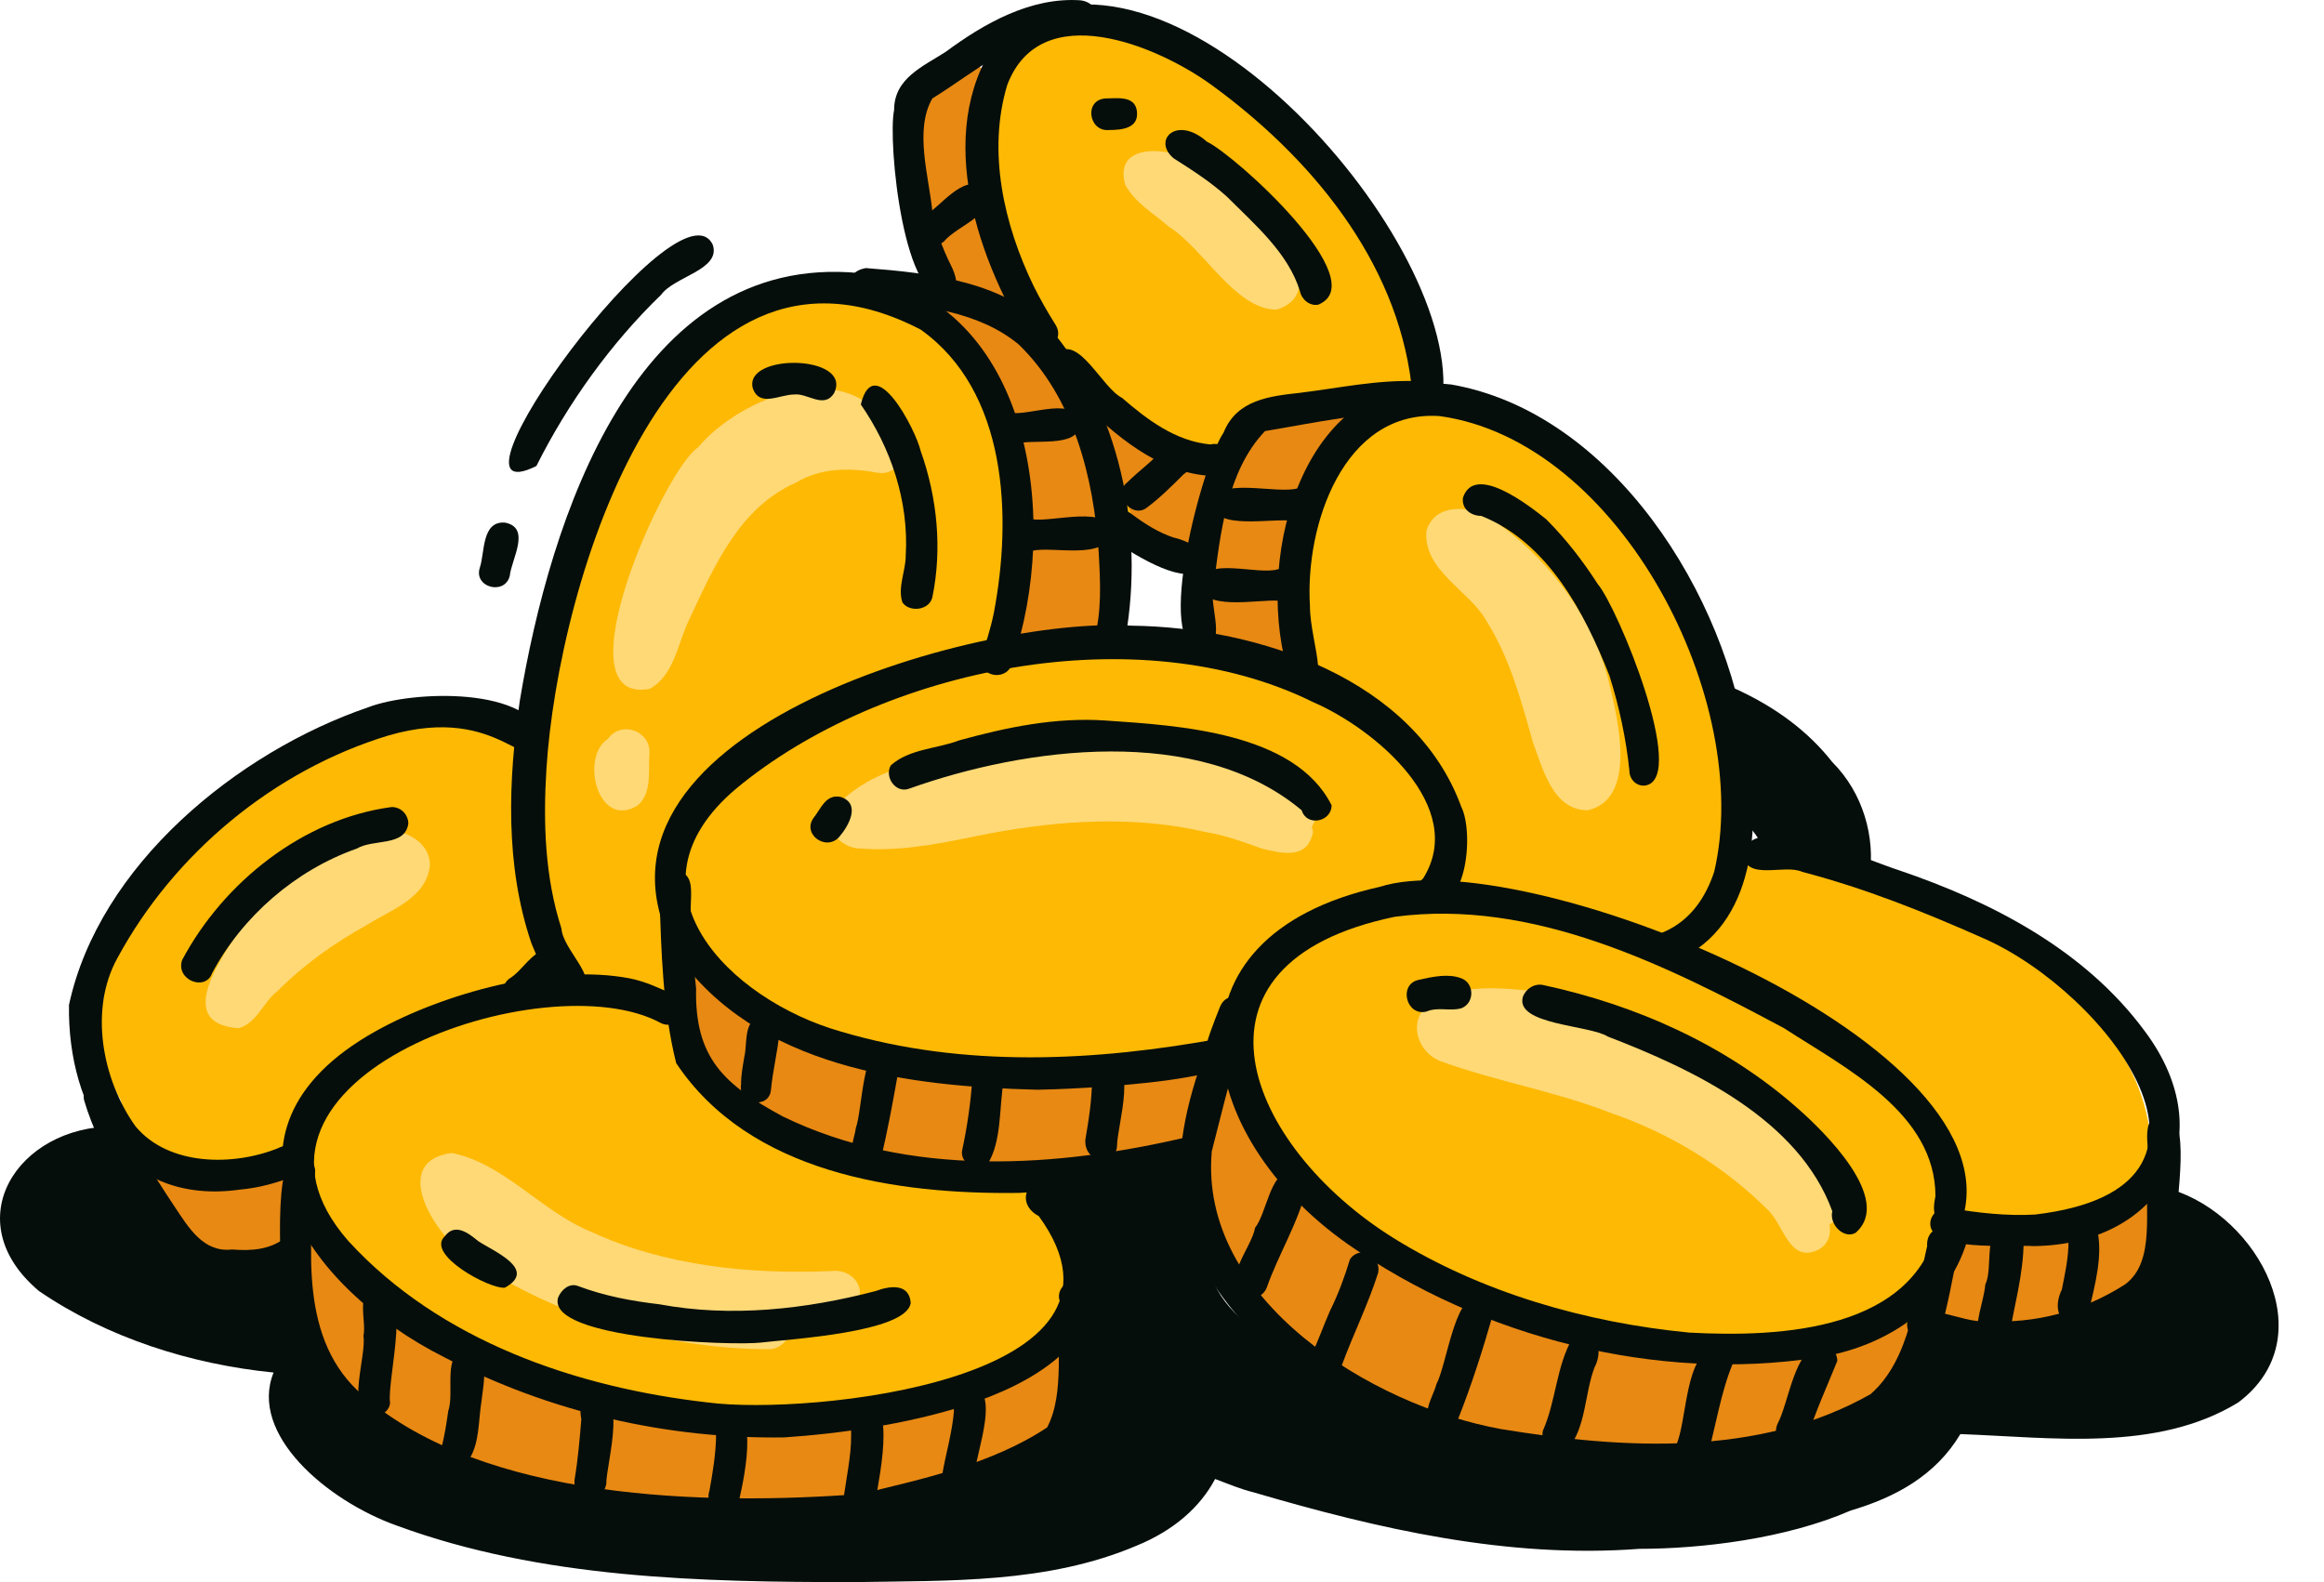 <svg width="47" height="32" viewBox="0 0 47 32" fill="none" xmlns="http://www.w3.org/2000/svg">
<path fill-rule="evenodd" clip-rule="evenodd" d="M37.426 30.553C38.334 30.284 39.142 29.847 39.646 29.006C41.497 29.073 43.616 29.376 45.265 28.367C47.014 27.055 45.668 24.599 43.919 24.06C43.111 23.724 42.203 23.421 41.328 23.522C40.353 23.556 39.074 24.43 39.781 25.473C38.2 25.541 36.417 25.339 35.004 26.146C33.658 27.324 35.037 28.501 36.383 28.602C33.994 29.073 25.146 28.501 24.473 25.709C25.718 25.944 27.804 27.021 28.611 25.608C29.318 23.488 25.651 23.186 24.272 23.455C23.061 23.219 21.513 22.042 20.369 22.782C19.595 23.387 19.965 25.002 21.008 25.002C21.21 25.103 21.412 25.204 21.614 25.271C21.446 25.372 21.277 25.507 21.177 25.675C20.268 25.608 19.427 25.81 19.326 26.785C17.005 26.483 14.616 26.113 12.261 26.146C11.824 26.146 11.386 26.146 10.915 26.146C10.781 25.574 10.209 25.238 9.637 25.103C8.931 24.531 8.056 24.161 7.248 23.791C6.576 22.849 5.264 22.715 4.187 22.715C3.548 22.647 2.909 22.513 2.303 22.782C0.352 22.782 -0.893 24.7 0.789 26.113C2.168 27.055 3.851 27.593 5.533 27.761C5.028 29.006 6.609 30.352 8.022 30.856C10.949 31.933 14.179 32 17.274 32C19.192 31.966 21.177 32.034 22.993 31.26C23.733 30.957 24.272 30.486 24.574 29.914C24.843 30.015 25.079 30.116 25.348 30.183C27.871 30.923 30.495 31.529 33.153 31.327C34.398 31.327 36.114 31.125 37.426 30.553ZM36.316 19.619C38.065 18.98 38.3 16.659 37.056 15.414C36.08 14.169 34.499 13.564 32.951 13.295C32.581 13.261 32.245 13.16 31.875 13.194C30.832 13.295 30.596 14.842 31.606 15.246C32.379 15.448 33.187 15.448 33.927 15.751C30.596 17.096 33.759 20.662 36.316 19.619ZM35.306 17.668C35.172 17.668 35.037 17.601 34.903 17.567C35.172 17.332 35.306 16.928 35.239 16.592C35.575 16.861 36.08 17.668 35.306 17.668ZM17.341 29.881C14.448 29.847 10.646 29.914 8.089 28.468C11.286 28.03 14.582 28.232 17.745 28.703C17.913 29.275 18.418 29.645 18.956 29.847C18.418 29.881 17.88 29.881 17.341 29.881Z" fill="#060E0B"/>
<path fill-rule="evenodd" clip-rule="evenodd" d="M16.904 29.14C18.586 28.972 20.234 28.266 21.479 27.155C22.354 26.146 21.647 24.8 21.244 23.758C22.253 23.791 23.329 23.858 24.238 23.354C26.021 26.382 29.15 27.391 32.413 27.929C34.499 28.333 36.955 28.4 38.57 26.785C39.142 26.18 39.377 25.406 39.848 24.733C40.824 24.733 41.9 25.07 42.775 24.498L42.809 24.464C43.044 24.599 43.347 24.531 43.448 24.262C44.222 19.821 38.469 17.803 35.004 17.029C35.104 14.909 34.667 13.127 33.422 11.411C32.312 9.796 31.034 8.585 29.082 8.248C29.049 8.181 29.015 8.114 28.982 8.046C28.78 7.609 28.712 7.138 28.544 6.667C27.804 4.346 25.954 2.664 24.07 1.217C23.161 0.578 21.816 0.309 20.806 0.813C19.259 1.856 20.032 5.187 20.773 6.566C19.158 5.994 17.274 5.557 15.592 6.095C13.708 6.936 12.564 8.854 12.026 10.771C11.958 11.276 11.016 13.328 10.781 14.607C10.377 14.472 9.94 14.438 9.704 14.371C8.022 14.069 6.34 14.741 5.196 15.919C4.658 16.323 4.086 16.794 3.682 17.298C2.908 18.106 2.135 19.014 2.101 20.191C1.731 20.494 2.202 21.874 2.437 22.244C2.908 24.027 4.759 24.296 6.306 23.959C7.181 25.978 9.031 27.324 11.05 28.03C12.631 28.669 14.313 29.107 16.029 29.107C16.298 29.174 16.601 29.14 16.904 29.14ZM23.128 11.041C23.296 11.041 23.397 11.142 23.531 11.242C23.565 11.276 23.599 11.31 23.632 11.31C23.733 11.377 23.8 11.478 23.901 11.545C23.969 11.613 24.036 11.646 24.07 11.713C24.171 11.848 24.204 12.016 24.137 12.151C24.137 12.184 24.103 12.252 24.07 12.285C24.103 12.353 24.137 12.42 24.137 12.487C24.171 12.588 24.137 12.723 24.103 12.824C24.036 12.925 23.969 13.026 23.834 13.093C23.733 13.127 23.666 13.16 23.565 13.16C23.498 13.16 23.397 13.194 23.329 13.194C23.195 13.194 23.027 13.194 22.892 13.127C22.69 13.059 22.522 12.857 22.522 12.622C22.522 12.487 22.522 12.386 22.556 12.252C22.556 12.117 22.657 11.983 22.758 11.915C22.758 11.882 22.758 11.882 22.724 11.848C22.657 11.68 22.623 11.512 22.69 11.31C22.724 11.175 22.892 11.041 23.128 11.041C23.094 11.041 23.094 11.041 23.128 11.041Z" fill="#FEB904"/>
<path fill-rule="evenodd" clip-rule="evenodd" d="M25.752 13.53C26.122 13.496 26.223 13.059 26.088 12.756C25.987 12.419 25.954 12.083 25.92 11.747C26.391 11.444 26.357 10.3 26.526 9.795C26.559 9.728 26.593 9.661 26.627 9.593C26.727 9.627 26.862 9.627 26.963 9.56C27.266 9.425 27.299 9.122 27.198 8.921C27.569 8.618 27.266 7.911 26.727 8.113C26.155 8.45 25.382 8.483 25.045 9.122C24.81 9.459 24.608 9.863 24.507 10.266C24.507 10.132 24.473 10.031 24.44 9.93C24.742 9.022 23.229 9.223 22.858 8.618C22.657 8.416 22.354 8.483 22.186 8.685C21.984 8.281 21.748 7.979 21.479 7.945C21.143 7.474 20.806 6.667 20.167 6.633C20.066 6.566 19.965 6.431 19.831 6.33C20.066 6.465 20.436 6.397 20.537 6.061C20.571 5.725 20.403 5.422 20.268 5.119C20.1 4.715 20.066 4.278 19.831 3.908C19.629 3.134 19.965 2.528 20.1 1.822C19.965 0.88 18.889 1.452 18.653 2.024C18.283 2.697 18.35 3.538 18.586 4.278C18.653 4.715 19.023 6.296 19.629 6.095C19.663 6.162 19.696 6.196 19.73 6.229C19.629 6.162 19.528 6.128 19.393 6.128C19.057 6.162 18.889 6.599 19.091 6.868C19.595 7.272 20.066 7.743 20.268 8.382C20.335 9.358 20.47 10.334 20.504 11.309C20.605 11.948 20.134 13.462 21.277 13.227C21.446 13.193 21.58 13.126 21.715 13.025C21.748 12.991 21.782 12.991 21.816 12.958C22.825 13.361 22.623 11.545 22.724 10.973C22.724 10.704 22.69 10.266 22.589 9.795C22.892 10.199 22.926 11.006 23.498 10.973C23.599 11.074 23.733 11.141 23.901 11.141C24.238 11.175 24.473 10.905 24.541 10.603C24.608 11.309 24.137 13.63 25.281 13.261C25.314 13.395 25.516 13.563 25.752 13.53ZM5.398 25.641C5.634 25.607 5.869 25.574 6.071 25.473C6.037 25.607 6.037 25.742 6.138 25.91C6.071 26.179 6.205 26.482 6.34 26.718C5.936 27.222 6.609 27.693 6.912 28.03C7.719 28.938 8.897 29.678 10.142 29.745C11.487 30.284 12.934 30.519 14.381 30.687C15.255 30.788 16.13 30.856 17.005 30.687C17.308 30.654 17.577 30.586 17.879 30.519C18.149 30.418 18.519 30.25 18.687 30.015C19.36 29.846 20.066 29.813 20.739 29.544C21.21 29.342 21.984 28.837 21.479 28.299C21.614 28.164 21.782 28.131 21.917 28.03C22.186 27.76 22.017 27.289 21.647 27.222C21.176 27.222 20.84 27.693 20.403 27.861C19.797 28.164 19.158 28.332 18.451 28.4C18.182 28.4 17.879 28.4 17.745 28.702C16.197 28.904 14.616 29.039 13.069 28.736C11.555 28.4 9.973 27.828 8.594 27.088C7.719 26.549 7.484 26.179 6.946 25.372C6.777 25.17 6.542 25.136 6.34 25.237C6.407 25.002 6.273 24.733 6.037 24.665C6.071 24.598 6.071 24.531 6.071 24.43C6.239 24.228 6.172 23.858 5.936 23.723C5.432 23.521 4.826 23.791 4.288 23.791C4.019 23.791 3.75 23.791 3.48 23.723C3.279 23.622 3.009 23.555 2.841 23.757C2.37 24.329 3.245 24.8 3.682 25.069C4.052 25.506 4.759 25.708 5.398 25.641ZM20.537 23.656C18.99 23.656 17.442 23.387 16.029 22.748C15.592 22.916 15.222 22.411 14.885 22.176C14.246 21.671 13.775 20.965 13.674 20.157C13.573 19.653 14.347 19.417 14.549 19.922C14.953 20.124 15.121 20.662 15.592 20.763C16.164 20.897 16.668 21.2 17.207 21.402C18.384 21.637 19.562 21.806 20.773 21.907C21.042 21.604 21.479 21.772 21.849 21.738C22.623 21.738 23.43 21.604 24.238 21.604C24.44 21.604 24.574 21.705 24.642 21.839C24.911 21.705 25.281 21.806 25.314 22.176C25.314 22.546 25.348 22.916 25.483 23.252C26.559 23.32 27.434 25.069 28.309 25.574C29.957 26.347 31.808 26.718 33.523 27.323C33.961 27.256 34.432 27.39 34.869 27.424C35.744 27.424 36.652 27.424 37.493 27.155C37.56 26.953 37.762 26.852 37.93 26.852C38.536 26.314 39.108 27.222 38.469 27.66C38.3 28.063 38.166 28.568 37.83 28.837C37.56 29.005 37.19 28.837 37.157 28.534C37.089 28.568 36.988 28.635 36.921 28.669H36.888C36.618 29.375 35.374 29.308 34.768 29.409C32.985 29.544 31.101 29.51 29.486 28.736C28.107 28.534 26.828 27.929 25.92 26.852C25.382 26.852 25.18 26.179 24.877 25.843C24.608 25.405 23.666 24.665 24.44 24.262C24.406 24.194 24.372 24.161 24.339 24.093C24.271 23.959 24.271 23.791 24.339 23.656C24.305 23.353 24.238 22.983 24.473 22.748C24.473 22.68 24.473 22.613 24.473 22.579C24.44 22.579 24.406 22.613 24.339 22.613C24.305 22.748 24.238 22.849 24.137 22.916C24.103 23.421 23.531 23.353 23.161 23.421C22.253 23.521 21.412 23.656 20.537 23.656ZM40.588 27.054C41.127 26.953 42.674 27.121 42.64 26.348C42.674 26.314 42.708 26.314 42.741 26.28C43.549 26.953 43.751 25.506 43.717 24.968C44.154 24.632 43.683 23.925 43.212 24.194C43.011 24.329 42.809 24.531 42.573 24.598C41.833 24.968 40.992 25.002 40.151 24.968C39.444 25.002 39.242 25.506 39.142 26.112C38.872 27.054 39.915 27.155 40.588 27.054Z" fill="#E88913"/>
<path fill-rule="evenodd" clip-rule="evenodd" d="M32.11 16.389C33.12 16.154 32.716 14.539 32.547 13.832C32.245 12.554 31.404 11.41 30.361 10.636C29.991 10.266 29.049 10.065 28.847 10.737C28.78 11.545 29.722 11.948 30.058 12.554C30.529 13.294 30.765 14.169 31 15.01C31.202 15.548 31.404 16.389 32.11 16.389Z" fill="#FFD976"/>
<path fill-rule="evenodd" clip-rule="evenodd" d="M25.819 6.263C27.299 5.792 24.81 3.303 24.002 3.202C23.498 2.966 22.522 2.933 22.758 3.74C22.959 4.11 23.329 4.312 23.632 4.581C24.339 5.018 24.978 6.263 25.819 6.263Z" fill="#FFD976"/>
<path fill-rule="evenodd" clip-rule="evenodd" d="M13.136 13.934C13.64 13.664 13.708 12.992 13.943 12.521C14.448 11.444 14.953 10.267 16.096 9.762C16.601 9.459 17.173 9.459 17.745 9.56C18.283 9.661 18.485 8.82 17.98 8.685C17.173 7.171 14.986 8.012 14.111 9.055C13.439 9.493 11.286 14.27 13.136 13.934Z" fill="#FFD976"/>
<path fill-rule="evenodd" clip-rule="evenodd" d="M12.9 16.289C13.203 16.02 13.102 15.549 13.136 15.212C13.136 14.775 12.564 14.573 12.295 14.943C11.723 15.313 12.093 16.793 12.9 16.289Z" fill="#FFD976"/>
<path fill-rule="evenodd" clip-rule="evenodd" d="M26.526 16.928C26.56 16.86 26.56 16.793 26.526 16.726C27.266 15.582 23.734 15.246 23.061 15.078C21.816 14.876 20.571 15.01 19.326 15.246C18.452 15.414 17.476 15.649 16.871 16.356C16.635 16.76 17.005 17.163 17.409 17.163C18.284 17.231 19.158 17.029 19.999 16.86C21.446 16.591 22.926 16.491 24.373 16.827C24.777 16.894 25.147 17.029 25.517 17.163C25.921 17.264 26.392 17.365 26.526 16.928Z" fill="#FFD976"/>
<path fill-rule="evenodd" clip-rule="evenodd" d="M36.787 25.271C37.224 25.002 36.922 24.43 36.686 24.094C36.888 22.715 32.447 20.191 31.135 20.057C30.395 19.989 29.486 19.855 28.847 20.36C28.477 20.696 28.679 21.302 29.15 21.47C30.26 21.873 31.471 22.075 32.582 22.513C33.759 22.916 34.869 23.589 35.744 24.464C36.08 24.767 36.181 25.574 36.787 25.271ZM32.413 21.47C31.841 21.268 31.236 21.1 30.63 20.965C31.27 20.999 31.875 21.201 32.413 21.47Z" fill="#FFD976"/>
<path fill-rule="evenodd" clip-rule="evenodd" d="M36.988 24.767C37.728 24.43 37.022 23.455 36.719 23.017C36.181 22.378 35.474 21.975 34.768 21.605C33.658 21.066 32.446 20.797 31.269 20.528C30.798 20.393 29.923 20.259 30.024 20.999C30.058 21.47 32.816 22.042 33.489 22.513C34.263 22.917 35.037 23.32 35.71 23.858C35.844 24.027 36.08 24.161 36.282 24.06C36.416 24.397 36.551 24.901 36.988 24.767Z" fill="#FFD976"/>
<path fill-rule="evenodd" clip-rule="evenodd" d="M15.592 27.29C15.828 27.256 16.029 27.02 15.996 26.785C15.996 26.751 15.962 26.684 15.962 26.65C17.846 26.92 17.577 25.608 16.803 25.709C15.155 25.776 13.439 25.608 11.925 24.901C10.949 24.497 10.176 23.522 9.133 23.32C7.888 23.488 8.763 24.935 9.402 25.372C11.118 26.617 13.439 27.29 15.592 27.29Z" fill="#FFD976"/>
<path fill-rule="evenodd" clip-rule="evenodd" d="M4.826 20.797C5.196 20.696 5.331 20.258 5.6 20.056C6.138 19.518 6.744 19.081 7.416 18.711C7.887 18.408 8.628 18.172 8.695 17.5C8.695 16.961 8.022 16.692 7.585 16.827C6.542 17.062 5.6 17.701 4.994 18.576C4.624 19.182 3.413 20.696 4.826 20.797Z" fill="#FFD976"/>
<path fill-rule="evenodd" clip-rule="evenodd" d="M36.754 27.458C38.099 27.256 39.378 26.449 39.781 25.103C39.849 24.935 39.882 24.699 39.714 24.565C40.622 20.965 30.731 17.029 27.905 17.937C23.364 18.946 24.104 22.95 27.266 25.17C29.958 27.054 33.524 27.962 36.754 27.458ZM34.163 26.953C32.077 26.751 29.958 26.146 28.175 25.036C25.214 23.185 23.666 19.485 28.208 18.543C31.001 18.172 33.692 19.518 36.081 20.797C37.325 21.604 39.142 22.512 39.142 24.195C39.108 24.363 39.075 24.565 39.209 24.699C38.772 26.92 36.013 27.054 34.163 26.953Z" fill="#060E0B"/>
<path fill-rule="evenodd" clip-rule="evenodd" d="M33.624 29.847C35.239 29.779 36.989 29.577 38.334 28.602C39.209 27.727 39.377 26.381 39.613 25.238C39.747 24.733 38.94 24.666 38.974 25.204C38.738 26.213 38.637 27.492 37.83 28.198C35.576 29.477 32.817 29.308 30.361 28.905C27.737 28.434 24.238 26.28 24.507 23.286C24.743 22.378 24.945 21.47 25.281 20.595C25.449 20.225 24.844 19.956 24.675 20.359C24.541 20.696 24.406 21.032 24.339 21.369C23.464 23.791 23.733 25.473 25.651 27.256C27.703 29.342 30.798 29.847 33.624 29.847Z" fill="#060E0B"/>
<path fill-rule="evenodd" clip-rule="evenodd" d="M20.975 22.041C21.379 22.041 26.392 21.873 24.709 20.999C22.153 21.47 19.495 21.604 17.005 20.864C14.751 20.225 12.497 17.971 14.886 15.952C17.846 13.496 23.027 12.453 26.56 14.203C27.805 14.741 29.689 16.322 28.78 17.769C28.646 17.87 28.646 18.105 28.78 18.206C29.655 18.644 29.823 16.861 29.554 16.322C28.612 13.732 25.45 12.689 22.893 12.655C19.73 12.453 11.252 14.876 13.675 19.283C15.29 21.604 18.385 21.974 20.975 22.041Z" fill="#060E0B"/>
<path fill-rule="evenodd" clip-rule="evenodd" d="M20.605 24.128C21.177 24.094 24.642 23.926 24.44 23.219C24.407 23.051 24.238 22.95 24.07 22.984C21.379 23.623 18.385 23.825 15.828 22.58C14.65 21.941 14.045 21.402 14.078 19.989C14.011 19.384 13.944 18.745 13.977 18.105C13.977 17.971 13.977 17.803 13.877 17.702C13.607 17.433 13.103 17.769 13.338 18.105C13.372 19.249 13.405 20.427 13.675 21.503C15.155 23.724 18.115 24.161 20.605 24.128Z" fill="#060E0B"/>
<path fill-rule="evenodd" clip-rule="evenodd" d="M15.861 29.073C17.88 28.938 22.826 28.265 22.085 25.339C21.345 22.95 20.235 24.195 21.009 24.598C23.431 27.929 16.332 28.636 14.314 28.366C11.656 28.064 8.897 27.122 7.047 25.103C4.154 21.806 11.051 19.418 13.372 20.696C13.742 20.864 14.011 20.292 13.641 20.124C13.338 19.989 13.069 19.855 12.733 19.788C11.152 19.485 8.965 20.09 7.585 20.864C3.986 22.883 6.172 26.045 8.998 27.458C11.118 28.568 13.507 29.107 15.861 29.073Z" fill="#060E0B"/>
<path fill-rule="evenodd" clip-rule="evenodd" d="M15.592 30.991C17.712 30.991 20.033 30.553 21.749 29.275C22.085 29.107 22.287 26.012 21.917 25.944C21.648 25.776 21.311 26.079 21.446 26.348C21.345 27.155 21.547 28.165 21.177 28.871C20.067 29.611 18.654 29.914 17.409 30.217C14.28 30.453 9.806 30.352 7.35 28.232C6.038 27.122 6.273 25.238 6.374 23.69C6.374 23.522 6.24 23.354 6.071 23.354C5.466 23.186 5.701 26.012 5.735 26.415C6.61 30.621 12.161 30.856 15.592 30.991Z" fill="#060E0B"/>
<path fill-rule="evenodd" clip-rule="evenodd" d="M33.927 19.418C35.508 18.711 35.609 16.692 35.34 15.178C34.937 12.05 32.615 8.349 29.352 7.777C26.391 7.441 25.382 11.175 26.021 13.496C26.021 13.9 26.66 13.9 26.66 13.496C26.627 13.093 26.492 12.655 26.492 12.252C26.391 10.637 27.165 8.282 29.116 8.416C32.783 8.921 35.475 14.203 34.667 17.634C34.499 18.139 34.196 18.61 33.658 18.846C33.288 18.98 33.557 19.619 33.927 19.418Z" fill="#060E0B"/>
<path fill-rule="evenodd" clip-rule="evenodd" d="M24.306 13.16C24.844 13.025 24.441 12.285 24.542 11.882C24.676 10.805 24.811 9.527 25.584 8.719C26.594 8.551 27.637 8.316 28.68 8.349C29.083 8.349 29.083 7.71 28.68 7.71C27.872 7.676 27.098 7.845 26.291 7.945C25.685 8.013 25.013 8.08 24.744 8.753C24.34 9.325 23.297 13.126 24.306 13.16Z" fill="#060E0B"/>
<path fill-rule="evenodd" clip-rule="evenodd" d="M41.127 25.204C43.717 25.171 44.962 22.984 43.381 20.864C42.17 19.216 40.286 18.24 38.402 17.601C37.763 17.399 35.475 16.356 35.239 17.265C35.307 17.837 36.081 17.466 36.45 17.635C37.729 17.971 38.906 18.442 40.118 18.98C42.574 20.057 45.702 24.027 41.16 24.565C40.589 24.599 39.983 24.531 39.411 24.43C39.243 24.397 39.075 24.531 39.041 24.7C38.94 25.339 40.69 25.171 41.127 25.204Z" fill="#060E0B"/>
<path fill-rule="evenodd" clip-rule="evenodd" d="M40.656 27.391C41.766 27.29 43.078 26.987 43.785 26.079C43.986 25.675 43.953 25.238 44.02 24.8C43.986 24.329 44.356 22.513 43.751 22.513C43.213 22.58 43.516 23.32 43.448 23.69C43.347 24.43 43.616 25.507 42.977 25.978C42.136 26.516 41.16 26.785 40.151 26.718C39.714 26.785 38.772 26.213 38.57 26.752C38.503 27.424 40.218 27.357 40.656 27.391Z" fill="#060E0B"/>
<path fill-rule="evenodd" clip-rule="evenodd" d="M11.791 20.091C12.094 19.754 11.387 19.216 11.354 18.779C11.017 17.736 10.984 16.625 11.051 15.549C11.286 11.815 13.574 4.043 18.62 6.667C20.37 7.912 20.471 10.435 20.101 12.386C20.034 12.723 19.933 13.026 19.832 13.328C19.832 13.732 20.404 13.766 20.471 13.396C21.447 10.57 20.908 6.129 17.376 5.523C12.834 5.086 11.118 10.536 10.513 14.169C10.277 15.784 10.21 17.5 10.748 19.081C10.916 19.451 11.219 20.461 11.791 20.091Z" fill="#060E0B"/>
<path fill-rule="evenodd" clip-rule="evenodd" d="M22.724 13.093C23.162 10.94 22.724 8.45 21.311 6.734C20.369 5.691 18.822 5.523 17.51 5.422C16.938 5.523 17.207 6.196 17.712 6.062C18.687 6.196 19.797 6.297 20.605 6.97C21.715 8.046 22.119 9.661 22.22 11.175C22.253 11.781 22.287 12.386 22.119 12.958C21.984 13.328 22.623 13.497 22.724 13.093Z" fill="#060E0B"/>
<path fill-rule="evenodd" clip-rule="evenodd" d="M29.183 7.979C29.453 4.682 23.532 -1.912 20.268 0.679C18.855 2.495 19.696 5.119 20.806 6.903C21.008 7.273 21.58 6.936 21.345 6.566C21.177 6.297 21.042 6.061 20.907 5.792C20.302 4.548 19.965 3.067 20.369 1.722C21.042 -0.062 23.397 0.914 24.507 1.722C26.492 3.168 28.241 5.254 28.544 7.777C28.342 8.215 29.049 8.45 29.183 7.979Z" fill="#060E0B"/>
<path fill-rule="evenodd" clip-rule="evenodd" d="M24.609 9.628C25.114 9.594 24.979 8.888 24.474 8.989C23.768 8.921 23.196 8.484 22.691 8.047C22.288 7.845 21.817 6.768 21.379 7.138C21.043 7.576 21.783 7.946 21.985 8.249C22.691 8.921 23.566 9.628 24.609 9.628Z" fill="#060E0B"/>
<path fill-rule="evenodd" clip-rule="evenodd" d="M19.192 5.96C19.428 5.826 19.327 5.557 19.226 5.355C19.058 5.018 18.923 4.648 18.856 4.278C18.788 3.572 18.486 2.63 18.856 1.991C19.73 1.452 20.572 0.679 21.682 0.645C22.186 0.813 22.388 0.073 21.85 0.006C20.841 -0.062 19.899 0.477 19.125 1.049C18.654 1.351 18.082 1.587 18.082 2.226C17.947 2.865 18.284 6.297 19.192 5.96Z" fill="#060E0B"/>
<path fill-rule="evenodd" clip-rule="evenodd" d="M24.238 11.545C24.541 11.175 24.036 10.94 23.733 10.872C23.431 10.771 23.162 10.603 22.892 10.401C22.556 10.132 22.186 10.67 22.489 10.906C22.859 11.175 23.868 11.814 24.238 11.545Z" fill="#060E0B"/>
<path fill-rule="evenodd" clip-rule="evenodd" d="M4.86 24.06C5.231 24.027 5.601 23.926 5.937 23.791C6.307 23.589 6.004 23.017 5.634 23.219C4.726 23.589 3.414 23.589 2.741 22.782C2.068 21.84 1.799 20.427 2.371 19.384C3.515 17.265 5.533 15.582 7.855 14.876C10.176 14.203 10.681 15.852 11.017 14.977C10.748 13.867 8.326 13.968 7.451 14.304C4.793 15.212 2.001 17.5 1.395 20.326C1.362 22.445 2.506 24.397 4.86 24.06Z" fill="#060E0B"/>
<path fill-rule="evenodd" clip-rule="evenodd" d="M10.714 20.292C11.017 20.023 11.824 19.418 11.05 19.216C10.748 19.25 10.58 19.619 10.31 19.788C9.974 20.023 10.378 20.528 10.714 20.292Z" fill="#060E0B"/>
<path fill-rule="evenodd" clip-rule="evenodd" d="M5.298 25.877C5.668 25.81 6.408 25.608 6.206 25.137C6.105 25.003 5.903 24.935 5.769 25.036C5.466 25.272 5.096 25.305 4.692 25.272C4.12 25.339 3.817 24.834 3.548 24.431C3.077 23.724 2.606 22.984 2.337 22.177C2.303 21.739 1.631 21.807 1.698 22.244C1.866 22.816 2.135 23.354 2.438 23.859C3.245 25.07 3.582 26.113 5.298 25.877Z" fill="#060E0B"/>
<path fill-rule="evenodd" clip-rule="evenodd" d="M36.552 29.073C36.72 28.535 36.955 28.03 37.157 27.526C37.157 27.358 37.023 27.189 36.821 27.189C36.282 27.29 36.182 28.367 35.946 28.804C35.778 29.208 36.383 29.444 36.552 29.073Z" fill="#060E0B"/>
<path fill-rule="evenodd" clip-rule="evenodd" d="M34.533 29.443C34.701 28.837 34.802 28.165 35.038 27.593C35.038 27.425 34.903 27.256 34.701 27.256C34.062 27.357 34.129 28.737 33.894 29.241C33.827 29.679 34.432 29.847 34.533 29.443Z" fill="#060E0B"/>
<path fill-rule="evenodd" clip-rule="evenodd" d="M31.707 29.308C32.077 28.871 32.044 28.198 32.246 27.66C32.447 27.29 32.279 26.785 31.808 27.054C31.472 27.626 31.472 28.333 31.203 28.938C31.135 29.208 31.472 29.443 31.707 29.308Z" fill="#060E0B"/>
<path fill-rule="evenodd" clip-rule="evenodd" d="M29.487 28.703C29.756 28.03 29.991 27.29 30.193 26.584C30.193 26.415 30.059 26.247 29.857 26.247C29.42 26.213 29.251 27.627 29.049 27.997C28.982 28.266 28.679 28.669 29.049 28.838C29.218 28.939 29.386 28.871 29.487 28.703Z" fill="#060E0B"/>
<path fill-rule="evenodd" clip-rule="evenodd" d="M27.132 27.626C27.367 26.987 27.67 26.381 27.872 25.742C27.939 25.406 27.502 25.17 27.3 25.473C27.199 25.81 27.064 26.18 26.896 26.516C26.762 26.819 26.661 27.122 26.526 27.391C26.392 27.761 26.997 27.996 27.132 27.626Z" fill="#060E0B"/>
<path fill-rule="evenodd" clip-rule="evenodd" d="M25.618 26.045C25.853 25.373 26.257 24.733 26.425 24.027C26.425 23.859 26.291 23.69 26.089 23.69C25.685 23.724 25.618 24.532 25.382 24.834C25.315 25.238 24.676 25.911 25.18 26.18C25.349 26.315 25.551 26.214 25.618 26.045Z" fill="#060E0B"/>
<path fill-rule="evenodd" clip-rule="evenodd" d="M42.237 26.55C42.371 25.978 42.54 25.372 42.405 24.834C42.338 24.666 42.136 24.599 42.001 24.666C41.833 24.733 41.766 24.935 41.833 25.103C41.833 25.44 41.766 25.742 41.699 26.079C41.396 26.718 42.001 27.021 42.237 26.55Z" fill="#060E0B"/>
<path fill-rule="evenodd" clip-rule="evenodd" d="M40.623 27.088C40.723 26.449 40.925 25.776 40.925 25.103C40.925 24.935 40.791 24.767 40.589 24.767C40.084 24.8 40.32 25.641 40.151 25.978C40.118 26.348 39.916 26.752 40.017 27.122C40.151 27.424 40.555 27.357 40.623 27.088Z" fill="#060E0B"/>
<path fill-rule="evenodd" clip-rule="evenodd" d="M25.853 12.15C26.257 12.15 26.257 11.511 25.853 11.511C25.449 11.646 24.373 11.242 24.272 11.78C24.238 12.386 25.449 12.117 25.853 12.15Z" fill="#060E0B"/>
<path fill-rule="evenodd" clip-rule="evenodd" d="M26.156 10.536C26.627 10.603 26.796 9.897 26.291 9.863C25.854 10.031 24.575 9.594 24.541 10.2C24.541 10.738 25.753 10.469 26.156 10.536Z" fill="#060E0B"/>
<path fill-rule="evenodd" clip-rule="evenodd" d="M23.195 10.267C23.465 10.065 23.7 9.829 23.936 9.594C24.407 9.291 24.003 8.618 23.565 9.022C23.33 9.325 23.061 9.493 22.792 9.762C22.489 9.998 22.892 10.502 23.195 10.267Z" fill="#060E0B"/>
<path fill-rule="evenodd" clip-rule="evenodd" d="M19.091 4.884C19.36 4.547 20.302 4.278 19.865 3.774C19.461 3.538 19.024 4.177 18.687 4.379C18.385 4.615 18.755 5.153 19.091 4.884Z" fill="#060E0B"/>
<path fill-rule="evenodd" clip-rule="evenodd" d="M20.504 8.988C20.875 8.854 21.783 9.089 21.85 8.585C21.783 7.979 20.841 8.416 20.437 8.349C20 8.416 20.101 9.056 20.504 8.988Z" fill="#060E0B"/>
<path fill-rule="evenodd" clip-rule="evenodd" d="M20.874 11.141C21.278 11.04 22.388 11.343 22.455 10.771C22.455 10.199 21.278 10.569 20.874 10.502C20.47 10.502 20.47 11.141 20.874 11.141Z" fill="#060E0B"/>
<path fill-rule="evenodd" clip-rule="evenodd" d="M22.59 23.185C22.59 22.748 23.061 21.369 22.32 21.436C22.152 21.47 22.051 21.672 22.085 21.806C22.085 22.243 22.018 22.647 21.95 23.051C21.917 23.522 22.556 23.623 22.59 23.185Z" fill="#060E0B"/>
<path fill-rule="evenodd" clip-rule="evenodd" d="M19.966 23.556C20.269 23.085 20.201 22.378 20.302 21.84C20.302 21.436 19.663 21.436 19.663 21.84C19.629 22.311 19.562 22.782 19.461 23.253C19.394 23.522 19.764 23.724 19.966 23.556Z" fill="#060E0B"/>
<path fill-rule="evenodd" clip-rule="evenodd" d="M17.812 23.455C17.947 22.883 18.048 22.345 18.149 21.773C18.25 21.537 18.216 21.167 17.88 21.167C17.442 21.1 17.442 22.445 17.308 22.816C17.274 23.085 17.038 23.556 17.442 23.69C17.577 23.724 17.779 23.623 17.812 23.455Z" fill="#060E0B"/>
<path fill-rule="evenodd" clip-rule="evenodd" d="M15.592 22.041C15.626 21.671 15.727 21.267 15.761 20.898C15.761 20.729 15.626 20.561 15.424 20.561C15.021 20.595 15.121 21.099 15.054 21.369C15.021 21.57 14.987 21.738 14.987 21.94C14.92 22.344 15.559 22.445 15.592 22.041Z" fill="#060E0B"/>
<path fill-rule="evenodd" clip-rule="evenodd" d="M19.697 29.914C19.697 29.443 20.37 27.895 19.461 28.03C19.226 28.131 19.259 28.366 19.293 28.534C19.259 28.972 19.125 29.409 19.058 29.813C18.99 30.25 19.629 30.317 19.697 29.914Z" fill="#060E0B"/>
<path fill-rule="evenodd" clip-rule="evenodd" d="M17.712 30.318C17.779 29.881 18.217 27.896 17.241 28.501C17.174 28.602 17.14 28.737 17.207 28.838C17.241 29.309 17.14 29.746 17.073 30.217C17.006 30.621 17.645 30.721 17.712 30.318Z" fill="#060E0B"/>
<path fill-rule="evenodd" clip-rule="evenodd" d="M14.953 30.318C15.054 29.88 15.424 28.165 14.516 28.602C14.415 28.703 14.415 28.871 14.482 29.006C14.482 29.376 14.415 29.779 14.348 30.15C14.213 30.553 14.819 30.721 14.953 30.318Z" fill="#060E0B"/>
<path fill-rule="evenodd" clip-rule="evenodd" d="M12.261 30.015C12.261 29.577 12.766 27.963 11.891 28.232C11.723 28.333 11.723 28.535 11.757 28.703C11.723 29.106 11.69 29.51 11.622 29.914C11.555 30.351 12.194 30.419 12.261 30.015Z" fill="#060E0B"/>
<path fill-rule="evenodd" clip-rule="evenodd" d="M9.469 29.544C9.705 29.207 9.671 28.736 9.739 28.332C9.772 27.996 9.94 27.357 9.436 27.323C8.931 27.323 9.2 28.164 9.066 28.534C9.032 28.77 8.998 29.005 8.931 29.274C8.898 29.544 9.234 29.745 9.469 29.544Z" fill="#060E0B"/>
<path fill-rule="evenodd" clip-rule="evenodd" d="M7.888 28.367C7.821 27.896 8.393 25.843 7.585 26.012C7.182 26.146 7.417 26.718 7.35 27.021C7.417 27.425 6.98 28.569 7.518 28.669C7.686 28.669 7.888 28.535 7.888 28.367Z" fill="#060E0B"/>
<path fill-rule="evenodd" clip-rule="evenodd" d="M37.527 24.935C38.301 24.262 36.888 22.883 36.35 22.412C34.903 21.134 33.087 20.326 31.203 19.922C31.034 19.889 30.866 19.99 30.799 20.158C30.631 20.73 32.145 20.73 32.515 20.965C34.264 21.638 36.383 22.648 37.056 24.498C36.989 24.767 37.292 25.07 37.527 24.935Z" fill="#060E0B"/>
<path fill-rule="evenodd" clip-rule="evenodd" d="M28.848 20.46C29.083 20.359 29.319 20.46 29.554 20.393C29.823 20.292 29.823 19.888 29.554 19.787C29.285 19.686 28.982 19.754 28.679 19.821C28.276 19.922 28.444 20.561 28.848 20.46Z" fill="#060E0B"/>
<path fill-rule="evenodd" clip-rule="evenodd" d="M33.288 15.885C34.129 15.716 32.716 12.285 32.313 11.814C32.01 11.343 31.673 10.906 31.27 10.502C30.933 10.233 29.823 9.358 29.587 10.065C29.554 10.3 29.756 10.435 29.958 10.435C31.303 10.973 32.043 12.386 32.548 13.664C32.75 14.303 32.885 14.943 32.952 15.582C32.952 15.784 33.12 15.918 33.288 15.885Z" fill="#060E0B"/>
<path fill-rule="evenodd" clip-rule="evenodd" d="M26.93 16.288C26.19 14.808 23.835 14.674 22.355 14.573C21.346 14.505 20.37 14.707 19.394 14.976C18.957 15.145 18.385 15.145 18.015 15.481C17.88 15.716 18.116 16.053 18.385 15.952C20.74 15.111 24.239 14.64 26.325 16.389C26.425 16.726 26.93 16.625 26.93 16.288Z" fill="#060E0B"/>
<path fill-rule="evenodd" clip-rule="evenodd" d="M16.972 16.928C17.174 16.692 17.409 16.255 17.005 16.12C16.703 16.053 16.602 16.356 16.467 16.524C16.198 16.861 16.703 17.231 16.972 16.928Z" fill="#060E0B"/>
<path fill-rule="evenodd" clip-rule="evenodd" d="M18.855 12.084C19.057 11.108 18.956 10.065 18.62 9.123C18.519 8.686 17.678 7.071 17.409 8.181C18.014 9.056 18.384 10.132 18.317 11.242C18.317 11.545 18.149 11.882 18.25 12.184C18.384 12.386 18.788 12.353 18.855 12.084Z" fill="#060E0B"/>
<path fill-rule="evenodd" clip-rule="evenodd" d="M16.871 7.946C17.241 7.172 15.054 7.138 15.222 7.845C15.357 8.248 15.761 7.979 16.063 7.979C16.332 7.946 16.669 8.282 16.871 7.946Z" fill="#060E0B"/>
<path fill-rule="evenodd" clip-rule="evenodd" d="M4.288 19.687C4.894 18.543 5.971 17.601 7.215 17.164C7.552 16.962 8.191 17.13 8.258 16.659C8.258 16.491 8.124 16.323 7.922 16.323C6.139 16.558 4.524 17.837 3.683 19.418C3.548 19.822 4.154 20.057 4.288 19.687Z" fill="#060E0B"/>
<path fill-rule="evenodd" clip-rule="evenodd" d="M15.39 27.155C15.928 27.088 18.351 26.953 18.418 26.348C18.384 25.944 17.981 26.011 17.712 26.112C16.299 26.482 14.785 26.651 13.338 26.381C12.766 26.314 12.228 26.213 11.689 26.011C11.521 25.944 11.353 26.079 11.286 26.247C11.05 27.088 14.818 27.223 15.39 27.155Z" fill="#060E0B"/>
<path fill-rule="evenodd" clip-rule="evenodd" d="M10.21 26.045C10.882 25.675 9.974 25.305 9.671 25.103C9.469 24.935 9.2 24.733 8.998 25.002C8.595 25.372 9.907 26.079 10.21 26.045Z" fill="#060E0B"/>
<path fill-rule="evenodd" clip-rule="evenodd" d="M26.661 6.162C27.805 5.691 24.979 3.134 24.407 2.865C23.801 2.327 23.297 2.831 23.734 3.201C24.104 3.437 24.474 3.672 24.81 3.975C25.382 4.547 26.055 5.119 26.291 5.893C26.324 6.061 26.492 6.196 26.661 6.162Z" fill="#060E0B"/>
<path fill-rule="evenodd" clip-rule="evenodd" d="M22.422 2.63C22.691 2.63 23.027 2.596 22.994 2.26C22.96 1.924 22.59 1.991 22.355 1.991C21.917 2.024 22.018 2.664 22.422 2.63Z" fill="#060E0B"/>
<path fill-rule="evenodd" clip-rule="evenodd" d="M10.848 9.425C11.488 8.147 12.362 6.936 13.372 5.96C13.641 5.59 14.583 5.456 14.415 4.951C13.742 3.538 8.628 10.536 10.848 9.425Z" fill="#060E0B"/>
<path fill-rule="evenodd" clip-rule="evenodd" d="M10.31 11.646C10.344 11.31 10.748 10.671 10.21 10.57C9.739 10.536 9.806 11.175 9.705 11.478C9.57 11.882 10.21 12.05 10.31 11.646Z" fill="#060E0B"/>
</svg>
